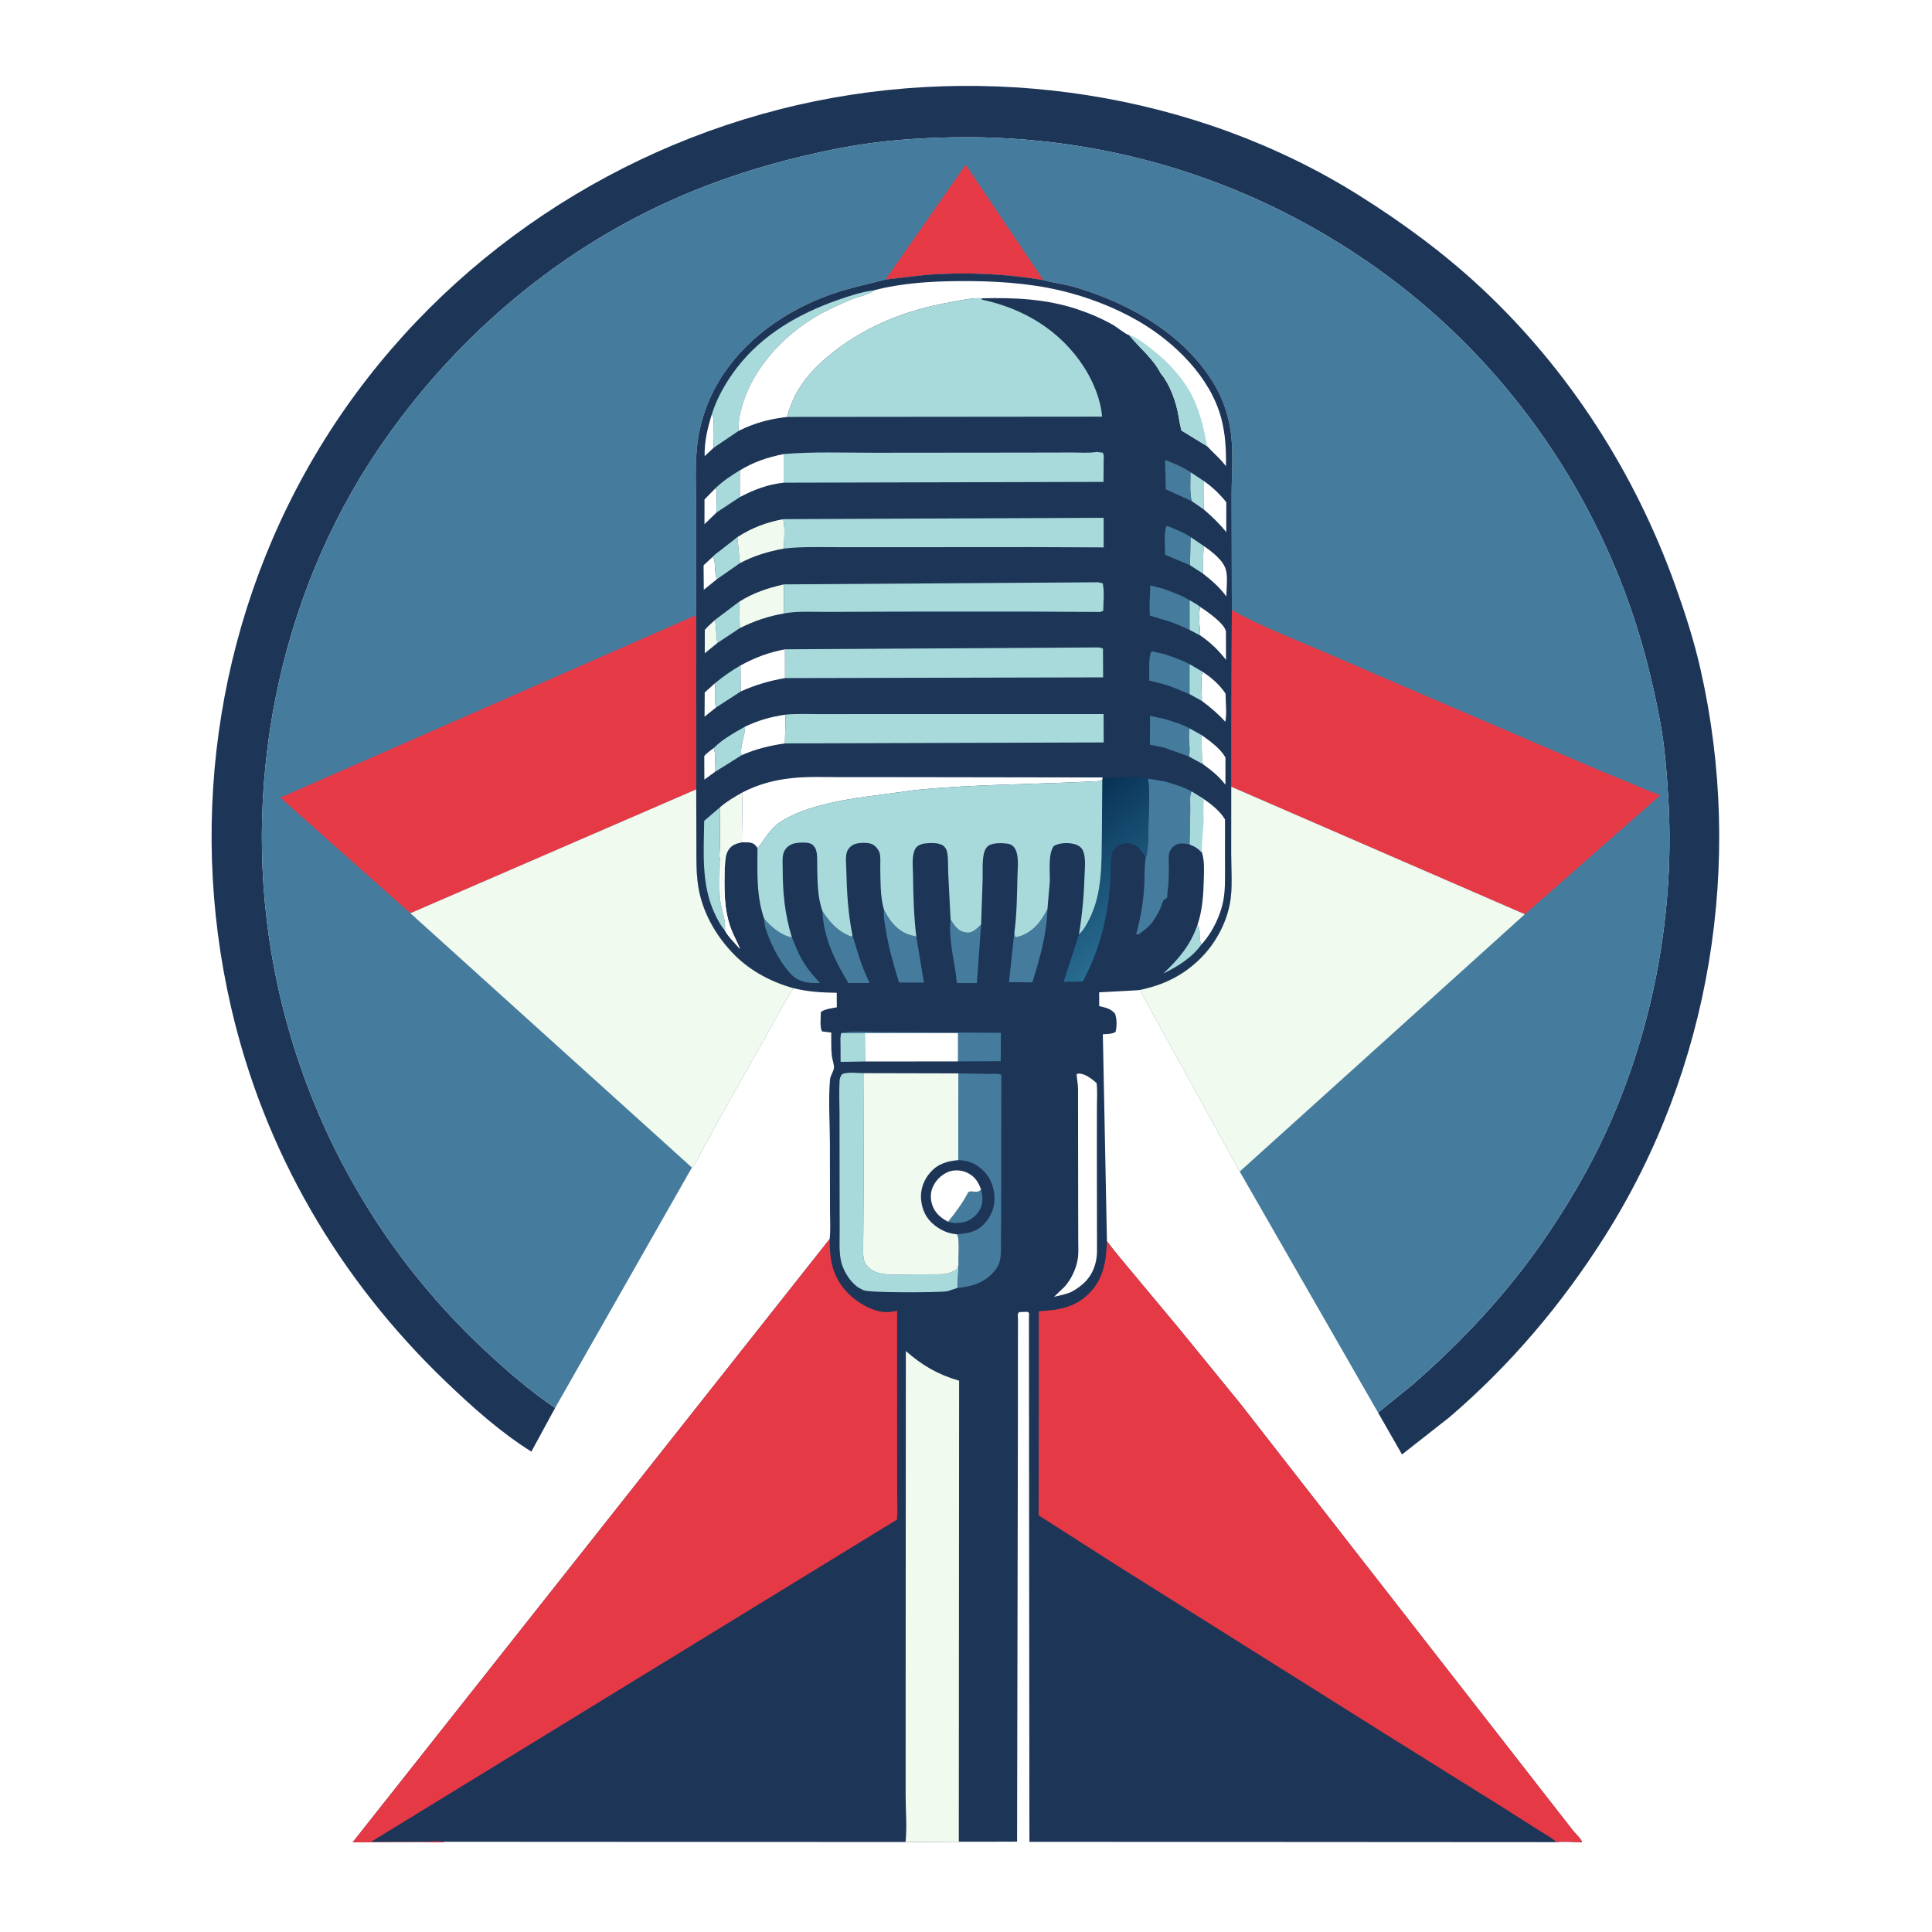 <svg version="1.1" xmlns="http://www.w3.org/2000/svg" style="display: block;" viewBox="0 0 2048 2048" width="1024" height="1024">
<defs>
	<linearGradient id="Gradient1" gradientUnits="userSpaceOnUse" x1="1119.28" y1="870.796" x2="1213.41" y2="979.791">
		<stop class="stop0" offset="0" stop-opacity="1" stop-color="rgb(8,50,86)"/>
		<stop class="stop1" offset="1" stop-opacity="1" stop-color="rgb(40,108,144)"/>
	</linearGradient>
</defs>
<path transform="translate(0,0)" fill="rgb(255,255,255)" d="M -0 -0 L 2048 0 L 2048 2048 L -0 2048 L -0 -0 z"/>
<path transform="translate(0,0)" fill="rgb(29,53,87)" d="M 588.445 1492.46 L 563.268 1538.77 C 530.268 1518.14 500.064 1490.98 472.055 1464.09 C 359.26 1355.81 280.307 1220.73 245.003 1068 C 197.492 862.47 232.214 644.782 344.24 465.79 C 456.791 285.961 639.547 158.433 845.978 111.191 C 1046.17 65.375 1266.88 97.748 1441.52 207.647 C 1487.07 236.313 1531 268.638 1570.38 305.414 C 1663.27 392.153 1733.32 501.572 1775.97 621 C 1786.24 649.767 1795.81 679.475 1802.57 709.281 C 1849 913.999 1813.66 1132.79 1701.11 1310.64 C 1655.59 1382.56 1601.4 1446.6 1536.76 1502.07 L 1486.2 1541.79 L 1460.81 1497.43 L 1497.5 1467.76 C 1550.36 1421.52 1597.62 1371.08 1637.44 1313.1 C 1661.74 1277.7 1684.37 1239.4 1702.28 1200.34 C 1753.24 1089.21 1776.01 964.855 1768.29 842.949 C 1766.63 816.758 1764.61 790.639 1759.8 764.802 C 1751.24 718.738 1739.35 672.963 1722.95 629.037 C 1669.67 486.376 1574.3 362.736 1448.54 276.646 C 1318.74 187.796 1167.91 142.815 1010.69 145.562 C 971.977 146.238 932.904 149.028 894.801 156.195 C 830.946 168.206 767.505 186.829 708.289 213.798 C 583.983 270.411 478.421 362.393 401.77 475.027 C 293.444 634.207 254.526 838.502 290.729 1026.96 C 320.443 1181.64 397.783 1322.83 512.97 1430.5 C 536.666 1452.65 561.536 1474.27 588.445 1492.46 z"/>
<path transform="translate(0,0)" fill="rgb(69,123,157)" d="M 588.445 1492.46 C 561.536 1474.27 536.666 1452.65 512.97 1430.5 C 397.783 1322.83 320.443 1181.64 290.729 1026.96 C 254.526 838.502 293.444 634.207 401.77 475.027 C 478.421 362.393 583.983 270.411 708.289 213.798 C 767.505 186.829 830.946 168.206 894.801 156.195 C 932.904 149.028 971.977 146.238 1010.69 145.562 C 1167.91 142.815 1318.74 187.796 1448.54 276.646 C 1574.3 362.736 1669.67 486.376 1722.95 629.037 C 1739.35 672.963 1751.24 718.738 1759.8 764.802 C 1764.61 790.639 1766.63 816.758 1768.29 842.949 C 1776.01 964.855 1753.24 1089.21 1702.28 1200.34 C 1684.37 1239.4 1661.74 1277.7 1637.44 1313.1 C 1597.62 1371.08 1550.36 1421.52 1497.5 1467.76 L 1460.81 1497.43 L 1314.17 1241.89 L 1208.17 1049.39 C 1233.61 1044.07 1254.4 1034.06 1272.95 1015.5 C 1289.76 998.681 1301.98 975.011 1304.69 951.246 C 1306.41 936.168 1305.07 919.802 1305.09 904.548 L 1305.13 833.98 L 1305.82 646.675 L 1305.56 524.341 C 1305.6 501.659 1307.78 478.018 1304.33 455.56 C 1301.82 439.251 1296.09 422.461 1287.71 408.223 C 1256.34 354.919 1197.44 321.33 1139.5 304.387 C 1129 301.316 1118.13 300.157 1107.65 297.35 L 1105.95 296.881 C 1065.26 290.087 1022.76 288.214 981.613 291.362 L 938.76 296.29 C 920.815 300.995 902.756 304.654 885.13 310.569 C 834.458 327.571 787.893 359.727 760.699 406.41 C 750.353 424.171 743.303 444.234 740.062 464.531 C 736.05 489.664 738.034 517.344 738.018 542.739 L 738.005 652.081 L 738.037 836.814 L 738.19 892.24 C 738.26 907.543 737.791 923.104 739.997 938.283 C 744.1 966.503 759.01 992.596 779.031 1012.61 C 795.916 1029.49 818.313 1041.26 841.231 1047.5 C 830.303 1063.82 821.593 1081.44 811.904 1098.49 L 762.468 1186.19 L 744.394 1219.29 C 741.111 1225.34 738.083 1232.57 733.447 1237.65 L 588.445 1492.46 z"/>
<path transform="translate(0,0)" fill="rgb(230,57,70)" d="M 938.76 296.29 L 1023.66 174.583 L 1105.95 296.881 C 1065.26 290.087 1022.76 288.214 981.613 291.362 L 938.76 296.29 z"/>
<path transform="translate(0,0)" fill="rgb(230,57,70)" d="M 435.04 968.064 L 297.19 845.479 L 738.005 652.081 L 738.037 836.814 L 435.04 968.064 z"/>
<path transform="translate(0,0)" fill="rgb(230,57,70)" d="M 1305.82 646.675 L 1306.73 647.191 C 1334.77 662.871 1366.21 675.222 1395.79 687.793 L 1511.13 737.544 L 1695.17 816.539 L 1731.57 831.439 C 1740.92 835.383 1750.51 839.945 1760.28 842.717 L 1616.37 969.154 L 1305.13 833.98 L 1305.82 646.675 z"/>
<path transform="translate(0,0)" fill="rgb(241,250,238)" d="M 435.04 968.064 L 738.037 836.814 L 738.19 892.24 C 738.26 907.543 737.791 923.104 739.997 938.283 C 744.1 966.503 759.01 992.596 779.031 1012.61 C 795.916 1029.49 818.313 1041.26 841.231 1047.5 C 830.303 1063.82 821.593 1081.44 811.904 1098.49 L 762.468 1186.19 L 744.394 1219.29 C 741.111 1225.34 738.083 1232.57 733.447 1237.65 L 435.04 968.064 z"/>
<path transform="translate(0,0)" fill="rgb(241,250,238)" d="M 1305.13 833.98 L 1616.37 969.154 L 1314.17 1241.89 L 1208.17 1049.39 C 1233.61 1044.07 1254.4 1034.06 1272.95 1015.5 C 1289.76 998.681 1301.98 975.011 1304.69 951.246 C 1306.41 936.168 1305.07 919.802 1305.09 904.548 L 1305.13 833.98 z"/>
<path transform="translate(0,0)" fill="rgb(29,53,87)" d="M 938.76 296.29 L 981.613 291.362 C 1022.76 288.214 1065.26 290.087 1105.95 296.881 L 1107.65 297.35 C 1118.13 300.157 1129 301.316 1139.5 304.387 C 1197.44 321.33 1256.34 354.919 1287.71 408.223 C 1296.09 422.461 1301.82 439.251 1304.33 455.56 C 1307.78 478.018 1305.6 501.659 1305.56 524.341 L 1305.82 646.675 L 1305.13 833.98 L 1305.09 904.548 C 1305.07 919.802 1306.41 936.168 1304.69 951.246 C 1301.98 975.011 1289.76 998.681 1272.95 1015.5 C 1254.4 1034.06 1233.61 1044.07 1208.17 1049.39 L 1206.22 1049.7 L 1165.16 1051.9 L 1165.18 1066.54 C 1172.02 1068.15 1177.14 1068.9 1181.95 1074.5 C 1184.15 1080.3 1183.88 1087.68 1182.65 1093.66 C 1179.54 1096.27 1173.07 1096.06 1169.06 1096.35 L 1173.4 1315.66 C 1179.94 1324.8 1187.54 1333.29 1194.58 1342.05 L 1249.96 1408.46 L 1315.37 1488.68 L 1632.03 1895.07 L 1667.41 1940.42 C 1669.83 1943.48 1676.19 1949.41 1677.09 1952.84 C 1667.93 1952.73 1657.99 1951.79 1648.92 1952.74 L 1091.23 1952.4 L 1090.81 1495.4 L 1090.73 1412.73 L 1090.71 1397.28 C 1090.71 1396.25 1091.02 1392.8 1090.7 1392 C 1090.47 1391.43 1089.9 1391.07 1089.5 1390.6 L 1080.5 1390.85 C 1080.04 1391.4 1079.34 1391.82 1079.12 1392.5 C 1078.67 1393.86 1079.11 1397.27 1079.11 1398.9 L 1079.08 1416.4 L 1079.01 1512.85 L 1078.15 1952.21 L 1065.92 1952.28 L 1016.37 1952.33 L 959.909 1952.61 L 470.666 1952.36 C 467.646 1953.74 455.865 1952.54 452.132 1952.57 L 373.91 1952.83 L 878.743 1314.34 L 879.504 1313.23 C 880.566 1302.83 879.804 1291.6 879.832 1281.12 L 879.722 1211.25 C 879.652 1189.41 878.006 1166.22 879.835 1144.5 C 880.22 1139.92 884.359 1134.83 884.063 1130.82 C 883.779 1126.98 882.232 1122.98 881.778 1119.05 C 880.86 1111.09 881.273 1102.59 881.182 1094.56 L 871.5 1093.34 C 868.761 1089.73 870.135 1077.5 870.182 1072.64 C 874.834 1069.55 881.634 1068.82 887.06 1067.78 L 886.979 1052.39 C 871.26 1052.16 856.546 1051.41 841.231 1047.5 C 818.313 1041.26 795.916 1029.49 779.031 1012.61 C 759.01 992.596 744.1 966.503 739.997 938.283 C 737.791 923.104 738.26 907.543 738.19 892.24 L 738.037 836.814 L 738.005 652.081 L 738.018 542.739 C 738.034 517.344 736.05 489.664 740.062 464.531 C 743.303 444.234 750.353 424.171 760.699 406.41 C 787.893 359.727 834.458 327.571 885.13 310.569 C 902.756 304.654 920.815 300.995 938.76 296.29 z"/>
<path transform="translate(0,0)" fill="rgb(255,255,255)" d="M 754.595 439.071 C 756.955 442.273 756.248 445.928 756.259 449.706 C 756.285 457.913 755.74 466.366 756.662 474.523 L 746.936 483.567 C 746.578 468.188 750.05 453.631 754.595 439.071 z"/>
<path transform="translate(0,0)" fill="rgb(255,255,255)" d="M 756.687 792.877 C 759.089 800.271 757.376 810.417 757.858 818.284 L 746.649 826.396 L 746.562 801.423 C 749.267 798.088 753.295 795.522 756.687 792.877 z"/>
<path transform="translate(0,0)" fill="rgb(255,255,255)" d="M 757.91 724.258 C 758.784 732.871 757.411 741.58 758.785 750.134 L 746.859 759.717 L 747.024 734.04 L 757.91 724.258 z"/>
<path transform="translate(0,0)" fill="rgb(241,250,238)" d="M 760.313 681.689 L 747.069 692.513 L 747.138 667.684 C 750.488 663.786 754.308 660.442 758.113 657.003 L 760.313 681.689 z"/>
<path transform="translate(0,0)" fill="rgb(255,255,255)" d="M 755.777 590.001 C 759.302 596.479 756.624 606.262 760.037 613.919 L 746.041 625.173 L 745.827 599.229 L 755.777 590.001 z"/>
<path transform="translate(0,0)" fill="rgb(255,255,255)" d="M 758.721 517.247 C 761.084 524.61 758.707 535.095 759.711 543.151 L 746.767 555.692 L 746.802 529.487 L 758.721 517.247 z"/>
<path transform="translate(0,0)" fill="rgb(168,218,220)" d="M 1261.06 772.131 L 1273.71 779.198 C 1273.96 789.306 1273.53 799.986 1275.04 809.972 L 1260.35 801.961 C 1262.4 792.447 1258.69 781.642 1261.06 772.131 z"/>
<path transform="translate(0,0)" fill="rgb(168,218,220)" d="M 1269.46 980.176 C 1273.82 986.854 1269.88 994.451 1273.56 1001.16 C 1263.75 1015.1 1248.2 1024.67 1233.13 1031.96 C 1249.58 1016.54 1262.01 1001.87 1269.46 980.176 z"/>
<path transform="translate(0,0)" fill="rgb(168,218,220)" d="M 1261.98 569.249 L 1276.35 578.948 C 1275.02 588.491 1275.4 598.472 1275.26 608.102 L 1261.46 599.145 L 1261.98 569.249 z"/>
<path transform="translate(0,0)" fill="rgb(168,218,220)" d="M 1261.92 500.507 L 1276.38 510.037 L 1276.07 540.044 L 1263.24 531.208 C 1260.81 521.914 1262 510.162 1261.92 500.507 z"/>
<path transform="translate(0,0)" fill="rgb(168,218,220)" d="M 758.113 657.003 L 783.492 637.882 L 784.276 665.817 L 760.313 681.689 L 758.113 657.003 z"/>
<path transform="translate(0,0)" fill="rgb(168,218,220)" d="M 758.721 517.247 C 766.266 509.985 775.246 503.93 784.242 498.618 L 784.349 526.881 L 759.711 543.151 C 758.707 535.095 761.084 524.61 758.721 517.247 z"/>
<path transform="translate(0,0)" fill="rgb(168,218,220)" d="M 755.777 590.001 C 757.605 587.637 760.938 585.573 763.331 583.674 L 781.652 569.376 L 784.331 596.975 L 760.037 613.919 C 756.624 606.262 759.302 596.479 755.777 590.001 z"/>
<path transform="translate(0,0)" fill="rgb(255,255,255)" d="M 1276.35 578.948 C 1284.86 585.012 1297.3 594.208 1299.73 604.96 C 1301.5 612.819 1300.05 624.039 1300.02 632.243 C 1292.81 622.577 1284.77 615.458 1275.26 608.102 C 1275.4 598.472 1275.02 588.491 1276.35 578.948 z"/>
<path transform="translate(0,0)" fill="rgb(255,255,255)" d="M 1273.71 779.198 C 1282.72 785.573 1293.56 793.304 1299.05 803.062 L 1299 831.831 C 1291.88 822.71 1284.42 816.73 1275.04 809.972 C 1273.53 799.986 1273.96 789.306 1273.71 779.198 z"/>
<path transform="translate(0,0)" fill="rgb(168,218,220)" d="M 757.91 724.258 C 766.485 717.137 775.309 710.983 784.961 705.402 L 785.387 732.881 L 758.785 750.134 C 757.411 741.58 758.784 732.871 757.91 724.258 z"/>
<path transform="translate(0,0)" fill="rgb(255,255,255)" d="M 1276.38 510.037 C 1285.5 516.527 1292.94 523.676 1299.93 532.41 L 1299.88 564.13 C 1292.66 555.037 1284.83 547.598 1276.07 540.044 L 1276.38 510.037 z"/>
<path transform="translate(0,0)" fill="rgb(168,218,220)" d="M 892.003 1094.92 L 916.81 1095.09 L 917.076 1125.21 L 891.081 1125.63 L 890.976 1106.14 C 890.972 1102.34 890.476 1098.47 892.003 1094.92 z"/>
<path transform="translate(0,0)" fill="rgb(255,255,255)" d="M 1273.91 742.905 C 1274.49 733.832 1271.59 720.504 1274.87 712.234 C 1284.36 718.351 1292.83 725.8 1299.13 735.27 C 1299.19 744.552 1300.64 756.132 1298.9 765.132 C 1291.33 756.71 1282.96 749.678 1273.91 742.905 z"/>
<path transform="translate(0,0)" fill="rgb(69,123,157)" d="M 1236.75 557.259 C 1245.13 560.751 1254.47 564.086 1261.98 569.249 L 1261.46 599.145 L 1235.14 588.133 C 1235.13 579.967 1233.3 564.293 1236.75 557.259 z"/>
<path transform="translate(0,0)" fill="rgb(69,123,157)" d="M 1235.03 487.471 C 1244.13 491.209 1253.85 494.79 1261.92 500.507 C 1262 510.162 1260.81 521.914 1263.24 531.208 L 1235.78 518.716 L 1235.03 487.471 z"/>
<path transform="translate(0,0)" fill="rgb(168,218,220)" d="M 789.725 770.294 C 790.1 779.979 783.879 791.551 786.037 800.612 L 757.858 818.284 C 757.376 810.417 759.089 800.271 756.687 792.877 C 765.106 784.015 779.163 776.256 789.725 770.294 z"/>
<path transform="translate(0,0)" fill="rgb(255,255,255)" d="M 1272.1 643.31 C 1279.14 647.814 1297.99 660.826 1299.56 669.357 L 1299.63 699.536 C 1291.52 689.055 1283.2 681.105 1272.28 673.555 C 1271.61 664.517 1270.23 652.087 1272.1 643.31 z"/>
<path transform="translate(0,0)" fill="rgb(69,123,157)" d="M 1219.06 758.824 L 1234.86 762.21 C 1243.59 765.016 1253.03 767.631 1261.06 772.131 C 1258.69 781.642 1262.4 792.447 1260.35 801.961 L 1233.94 792.449 L 1218.96 789.419 L 1219.06 758.824 z"/>
<path transform="translate(0,0)" fill="rgb(69,123,157)" d="M 810.042 973.958 C 817.032 982.092 828.411 992.037 839.456 993.628 C 842.447 1000.24 844.698 1007.06 848.078 1013.51 C 853.738 1024.32 860.963 1033.23 869.295 1042.08 L 868.339 1042.08 C 856.901 1042.03 846.98 1041.58 838.58 1032.77 C 828.261 1021.94 820.234 1006.83 814.718 993.09 C 812.265 986.977 809.988 980.605 810.042 973.958 z"/>
<path transform="translate(0,0)" fill="rgb(255,255,255)" d="M 789.725 770.294 C 804.199 763.454 816.928 759.862 832.782 757.54 L 832.015 788.056 C 815.931 790.375 800.964 793.985 786.037 800.612 C 783.879 791.551 790.1 779.979 789.725 770.294 z"/>
<path transform="translate(0,0)" fill="rgb(255,255,255)" d="M 784.242 498.618 C 799.527 489.391 813.282 484.906 830.723 481.306 L 830.641 511.676 C 813.598 513.554 799.46 519.001 784.349 526.881 L 784.242 498.618 z"/>
<path transform="translate(0,0)" fill="rgb(255,255,255)" d="M 784.961 705.402 C 800.909 696.783 814.276 691.79 832.112 688.292 L 832.163 718.81 C 815.707 721.616 800.605 726.038 785.387 732.881 L 784.961 705.402 z"/>
<path transform="translate(0,0)" fill="rgb(241,250,238)" d="M 783.492 637.882 C 799.069 628.2 813.221 623.541 830.972 619.458 L 831.069 650.283 C 814.206 653.195 799.555 658.228 784.276 665.817 L 783.492 637.882 z"/>
<path transform="translate(0,0)" fill="rgb(241,250,238)" d="M 781.652 569.376 C 797.112 559.381 812.095 553.811 830.154 550.321 C 832.544 559.477 831.03 571.928 831.044 581.495 C 814.448 584.571 799.276 588.986 784.331 596.975 L 781.652 569.376 z"/>
<path transform="translate(0,0)" fill="rgb(69,123,157)" d="M 892.003 1094.92 C 904.268 1092.3 920.243 1094.14 932.929 1094.06 L 1061.02 1094.8 L 1060.83 1124.92 L 1015.5 1125.14 L 1015.53 1095.04 L 916.81 1095.09 L 892.003 1094.92 z"/>
<path transform="translate(0,0)" fill="rgb(69,123,157)" d="M 871.826 965.824 C 879.74 977.893 888.517 987.723 902.463 992.824 L 903.618 991.303 C 908.995 1009.11 913.508 1025.11 921.799 1041.95 L 899.318 1042.04 C 885.169 1018.8 872.791 993.479 871.826 965.824 z"/>
<path transform="translate(0,0)" fill="rgb(69,123,157)" d="M 1007.66 974.699 C 1011.18 980.054 1014.8 986.235 1021.5 987.958 C 1025.87 989.081 1028.83 988.924 1032.62 986.409 C 1035.35 984.6 1037.7 982.364 1040.02 980.074 L 1035.55 1042.08 L 1014.36 1042.1 C 1012.27 1020.51 1005.17 996.382 1007.66 974.699 z"/>
<path transform="translate(0,0)" fill="rgb(69,123,157)" d="M 1075.39 987.803 C 1075.47 989.95 1075.42 991.533 1076.5 993.434 C 1077.8 993.315 1078.06 993.337 1079.5 992.926 C 1094.77 988.563 1103.46 977.141 1110.35 963.719 C 1109.58 990.337 1102.24 1016.15 1094.3 1041.38 L 1069.58 1041.12 L 1075.11 989.195 C 1075.15 988.072 1074.99 988.479 1075.39 987.803 z"/>
<path transform="translate(0,0)" fill="rgb(69,123,157)" d="M 1219.35 620.546 L 1234.08 624.406 C 1243.11 627.922 1253.03 631.11 1261.18 636.437 C 1264.76 638.562 1268.98 640.572 1272.1 643.31 C 1270.23 652.087 1271.61 664.517 1272.28 673.555 L 1261.2 667.741 C 1252.53 663.88 1243.59 659.731 1234.41 657.291 L 1218.97 652.594 C 1217.94 642.434 1219.22 630.852 1219.35 620.546 z"/>
<path transform="translate(0,0)" fill="rgb(168,218,220)" d="M 1261.18 636.437 C 1264.76 638.562 1268.98 640.572 1272.1 643.31 C 1270.23 652.087 1271.61 664.517 1272.28 673.555 L 1261.2 667.741 L 1261.18 636.437 z"/>
<path transform="translate(0,0)" fill="rgb(69,123,157)" d="M 937.058 964.249 C 943.055 976.295 950.732 986.316 964 990.939 L 971.308 992.77 L 979.399 1041.61 L 953.006 1041.53 C 947.451 1023.43 942.399 1005.87 939.199 987.145 C 937.951 979.84 936.29 971.639 937.058 964.249 z"/>
<path transform="translate(0,0)" fill="rgb(241,250,238)" d="M 763.36 855.651 C 770.414 849.454 778.966 844.552 787.107 839.921 L 786.369 892.884 C 780.376 894.305 775.691 895.606 772.218 901.022 C 768.279 907.165 769.369 913.543 768.101 920.293 C 767.856 942.527 767.08 963.469 774.994 984.697 C 777.733 992.044 781.722 998.737 784.526 1006.02 C 779.193 999.945 772.2 993.234 768.296 986.202 C 770.195 976.24 764.657 964.574 763.51 954.5 C 761.893 940.296 763.079 924.944 763.186 910.614 C 762.076 907.463 763.086 900.769 763.108 897.175 L 763.36 855.651 z"/>
<path transform="translate(0,0)" fill="rgb(255,255,255)" d="M 763.186 910.614 L 763.364 911.409 C 766.56 927.205 761.707 944.268 765.979 960.004 L 766.25 962.75 C 766.503 964.336 766.615 965.621 767.75 966.75 C 767.826 964.138 767.796 962.496 767 960 C 766.398 958.114 766.637 956.893 766.755 955 L 766.755 952 L 766.799 950.078 C 766.796 947.887 766.918 948.817 766.375 947.187 C 765.283 943.913 765.955 938.999 766 935.5 L 767 934 C 766.709 925.811 766.688 918.168 767.25 910.008 L 768.101 920.293 C 767.856 942.527 767.08 963.469 774.994 984.697 C 777.733 992.044 781.722 998.737 784.526 1006.02 C 779.193 999.945 772.2 993.234 768.296 986.202 C 770.195 976.24 764.657 964.574 763.51 954.5 C 761.893 940.296 763.079 924.944 763.186 910.614 z"/>
<path transform="translate(0,0)" fill="rgb(168,218,220)" d="M 763.36 855.651 L 763.108 897.175 C 763.086 900.769 762.076 907.463 763.186 910.614 C 763.079 924.944 761.893 940.296 763.51 954.5 C 764.657 964.574 770.195 976.24 768.296 986.202 C 763.738 980.997 760.12 973.932 757.252 967.657 C 743.195 936.891 746.053 903.107 746.464 870.126 L 763.36 855.651 z"/>
<path transform="translate(0,0)" fill="rgb(69,123,157)" d="M 1220.72 690.327 L 1234.36 693.428 C 1243.41 696.445 1252.71 699.495 1261.08 704.158 L 1274.87 712.234 C 1271.59 720.504 1274.49 733.832 1273.91 742.905 L 1261.08 735.808 C 1251.93 732.4 1243.3 727.946 1233.81 725.428 L 1218.09 721.314 C 1218.97 713.093 1216.71 696.647 1220.72 690.327 z"/>
<path transform="translate(0,0)" fill="rgb(168,218,220)" d="M 1261.08 704.158 L 1274.87 712.234 C 1271.59 720.504 1274.49 733.832 1273.91 742.905 L 1261.08 735.808 L 1261.08 704.158 z"/>
<path transform="translate(0,0)" fill="rgb(255,255,255)" d="M 916.81 1095.09 L 1015.53 1095.04 L 1015.5 1125.14 L 917.076 1125.21 L 916.81 1095.09 z"/>
<path transform="translate(0,0)" fill="rgb(168,218,220)" d="M 754.595 439.071 C 760.204 421.179 769.962 404.324 781.382 389.542 C 808.416 354.548 846.906 332.373 888.118 317.981 C 900.405 313.691 914.036 309.224 926.989 307.617 L 926.197 308.192 C 920.031 312.5 912.938 313.747 906 316.251 C 897.204 319.424 888.244 323.661 879.774 327.669 C 835.487 348.624 793.912 391.217 784.19 440.469 C 783.134 445.821 782.796 451.332 782.938 456.775 L 756.662 474.523 C 755.74 466.366 756.285 457.913 756.259 449.706 C 756.248 445.928 756.955 442.273 754.595 439.071 z"/>
<path transform="translate(0,0)" fill="rgb(255,255,255)" d="M 1261.09 895.095 L 1261.83 856.972 C 1261.86 851.841 1260.83 843.447 1263.15 839.066 L 1276.24 847.204 C 1284.31 852.736 1293.63 860.092 1298.55 868.674 L 1298.54 914.688 C 1298.46 926.825 1299.07 939.526 1297.3 951.554 C 1294.74 968.875 1285.47 988.351 1273.56 1001.16 C 1269.88 994.451 1273.82 986.854 1269.46 980.176 C 1274.75 964.625 1275.72 947.689 1276.11 931.4 C 1276.33 921.829 1276.89 912.999 1274.15 903.712 C 1270.23 899.456 1266.56 897.032 1261.09 895.095 z"/>
<path transform="translate(0,0)" fill="rgb(168,218,220)" d="M 1261.09 895.095 L 1261.83 856.972 C 1261.86 851.841 1260.83 843.447 1263.15 839.066 L 1276.24 847.204 C 1275.02 855.597 1276.31 864.068 1275.8 872.5 C 1275.15 883.153 1273.67 892.909 1274.15 903.712 C 1270.23 899.456 1266.56 897.032 1261.09 895.095 z"/>
<path transform="translate(0,0)" fill="rgb(255,255,255)" d="M 1141.27 1138.5 L 1143.11 1138.11 C 1149.39 1137.39 1158.16 1144.15 1162.45 1148.12 C 1163.39 1156.18 1162.79 1164.78 1162.78 1172.9 L 1162.73 1217.95 L 1162.87 1327.82 C 1162.7 1331.94 1162.02 1336.54 1160.85 1340.5 C 1156.76 1354.34 1148.03 1362.72 1135.8 1369.41 C 1129.93 1372.04 1123.62 1373.22 1117.37 1374.63 L 1128.38 1364.14 C 1135.4 1356.44 1140.86 1344.85 1142.47 1334.63 C 1143.52 1327.91 1142.98 1320.38 1142.98 1313.57 L 1142.9 1276.01 L 1142.76 1154 C 1142.65 1148.81 1141.51 1143.7 1141.27 1138.5 z"/>
<path transform="translate(0,0)" fill="rgb(69,123,157)" d="M 1217.03 825.465 L 1235.07 828.458 C 1244.53 831.319 1254.59 833.994 1263.15 839.066 C 1260.83 843.447 1261.86 851.841 1261.83 856.972 L 1261.09 895.095 C 1255.62 894.188 1249.71 892.893 1244.89 896.5 C 1242.06 898.614 1239.71 901.998 1239.15 905.5 C 1238.54 909.302 1239.1 913.714 1239.07 917.573 C 1238.99 926.65 1238.97 935.784 1237.77 944.792 L 1237.16 951.714 C 1236.27 952.37 1233.92 953.674 1233.38 954.5 C 1232.2 956.307 1231.44 959.643 1230.54 961.717 C 1228.31 966.825 1225.42 972.119 1222.18 976.658 C 1218 982.506 1212.36 986.776 1206.48 990.77 L 1204.4 990.145 C 1209.1 973.534 1211.94 956.402 1212.9 939.153 C 1213.45 929.279 1212.92 918.679 1214.49 908.972 C 1215.8 906.501 1215.81 903.721 1216.19 901 C 1217.56 891.127 1217.2 881.082 1217.46 871.129 C 1217.86 856.116 1218.79 840.393 1217.03 825.465 z"/>
<path transform="translate(0,0)" fill="url(#Gradient1)" d="M 1168.92 824.143 C 1184.44 826.09 1201.72 821.743 1217.03 825.465 C 1218.79 840.393 1217.86 856.116 1217.46 871.129 C 1217.2 881.082 1217.56 891.127 1216.19 901 C 1215.81 903.721 1215.8 906.501 1214.49 908.972 C 1210.67 902.425 1206.64 896.462 1198.9 894.304 C 1194.29 893.021 1188.08 894.4 1184.24 897.153 C 1180.63 899.745 1178.9 902.12 1178.35 906.525 C 1176.93 917.79 1177.59 929.499 1176.56 940.855 C 1173.46 975.208 1164.38 1010.15 1147.76 1040.44 L 1127.44 1040.89 L 1143.76 990.342 L 1144.42 989.805 C 1148.59 985.961 1151.93 979.801 1154.5 974.77 C 1168.58 947.239 1167.58 916.137 1168.04 885.995 L 1168.45 826.471 L 1168.92 824.143 z"/>
<path transform="translate(0,0)" fill="rgb(255,255,255)" d="M 787.107 839.921 C 803.959 831.35 820.288 826.929 839.066 824.863 C 855.626 823.041 872.7 823.768 889.359 823.772 L 965.344 823.823 L 1168.92 824.143 L 1168.45 826.471 C 1167.03 827.598 1166.23 827.915 1164.4 828.016 C 1099.87 831.594 1035.44 831.022 971 837.387 L 908.3 845.832 C 881.789 850.244 852.59 855.978 829.265 869.978 C 821.712 874.512 816.149 881.12 811.043 888.176 C 808.645 891.491 806.019 896.193 802.969 898.887 C 802.154 897.737 801.334 896.615 800.314 895.634 C 796.79 892.245 790.916 892.932 786.369 892.884 L 787.107 839.921 z"/>
<path transform="translate(0,0)" fill="rgb(168,218,220)" d="M 1014.93 1365.25 L 1009.5 1367.04 C 1007.16 1367.86 1004.99 1368.72 1002.5 1368.98 C 991.488 1370.14 921.988 1370.66 915.16 1367.63 L 914 1367.06 L 909.927 1364.86 C 900.59 1358.57 893.059 1345.98 891.145 1335 C 889.385 1324.9 890.118 1313.87 890.086 1303.65 L 889.987 1251.74 L 889.935 1182.46 C 889.912 1170.26 889.284 1157.67 890.001 1145.5 C 890.161 1142.79 891.109 1140.86 892.651 1138.65 C 898.229 1136.05 909.556 1137.57 915.879 1137.6 L 915.476 1267.07 L 915.136 1310.9 C 915.112 1318.15 914.464 1326.08 915.407 1333.23 C 915.98 1337.57 917.583 1340.34 920.619 1343.44 C 930.268 1353.32 950.414 1350.94 963.177 1350.94 L 996.421 1350.77 C 1003.73 1350.66 1008.89 1349.33 1014.77 1344.9 L 1016.12 1340.87 L 1014.93 1365.25 z"/>
<path transform="translate(0,0)" fill="rgb(168,218,220)" d="M 832.782 757.54 C 845.046 756.302 858.159 757.03 870.502 757.007 L 942.429 756.914 L 1169.85 756.955 L 1169.95 787.029 L 832.015 788.056 L 832.782 757.54 z"/>
<path transform="translate(0,0)" fill="rgb(168,218,220)" d="M 1163.93 617.246 L 1168.85 618.219 C 1171 626.841 1169.52 638.512 1169.49 647.5 L 1166.22 648.693 L 1088.97 648.288 L 953.025 648.347 L 876.298 648.623 C 861.612 648.721 845.464 647.532 831.069 650.283 L 830.972 619.458 L 1163.93 617.246 z"/>
<path transform="translate(0,0)" fill="rgb(168,218,220)" d="M 1165.22 686.3 L 1169.21 687.5 L 1169.36 718.037 L 832.163 718.81 L 832.112 688.292 L 1165.22 686.3 z"/>
<path transform="translate(0,0)" fill="rgb(168,218,220)" d="M 830.154 550.321 L 1169.92 548.872 L 1169.94 580.263 L 1096.56 579.955 L 968.57 580.042 L 887.575 580.038 C 868.811 580.046 849.7 579.315 831.044 581.495 C 831.03 571.928 832.544 559.477 830.154 550.321 z"/>
<path transform="translate(0,0)" fill="rgb(168,218,220)" d="M 1162.73 479.062 L 1169 479.905 C 1170.6 482.625 1169.92 486.26 1169.91 489.398 L 1169.75 510.834 L 830.641 511.676 L 830.723 481.306 C 862.322 478.651 894.623 479.946 926.336 479.933 L 1083.6 479.783 L 1136.35 479.671 C 1144.84 479.644 1154.4 480.505 1162.73 479.062 z"/>
<path transform="translate(0,0)" fill="rgb(69,123,157)" d="M 1015.87 1137.83 L 1047.41 1138.34 C 1051.46 1138.41 1057.8 1137.69 1061.46 1139.23 L 1061.3 1286.38 L 1061.02 1316.87 C 1060.97 1322.61 1061.32 1328.76 1060.34 1334.43 C 1059.15 1341.28 1055.86 1346.05 1051.03 1350.83 C 1041.21 1360.57 1028.41 1364.13 1014.93 1365.25 L 1016.12 1340.87 C 1015.32 1334.3 1017.86 1312.57 1014.3 1308.35 C 1005.39 1307.78 997.58 1304.26 990.591 1298.76 C 981.832 1291.87 977.456 1282.7 976.392 1271.72 C 975.367 1261.14 979.032 1251.03 985.974 1243 C 994.056 1233.66 1003.88 1230.85 1015.78 1229.74 L 1015.87 1137.83 z"/>
<path transform="translate(0,0)" fill="rgb(29,53,87)" d="M 1015.78 1229.74 C 1027.01 1230.13 1035.73 1233.8 1043.48 1242.14 C 1051.78 1251.08 1054.88 1262.46 1054.03 1274.44 C 1053.38 1283.6 1047.81 1293.56 1041.04 1299.57 C 1033.22 1306.51 1024.22 1307.59 1014.3 1308.35 C 1005.39 1307.78 997.58 1304.26 990.591 1298.76 C 981.832 1291.87 977.456 1282.7 976.392 1271.72 C 975.367 1261.14 979.032 1251.03 985.974 1243 C 994.056 1233.66 1003.88 1230.85 1015.78 1229.74 z"/>
<path transform="translate(0,0)" fill="rgb(69,123,157)" d="M 1040 1261.02 C 1042.01 1267.9 1042.25 1276.16 1038.57 1282.57 C 1035.03 1288.73 1028.75 1293.84 1021.78 1295.52 C 1017.01 1296.67 1009.58 1296.89 1004.99 1295.05 C 1012.86 1285.7 1020.4 1275.14 1026.14 1264.34 C 1027.72 1261.36 1034.05 1264.21 1037 1263.02 C 1038.11 1262.57 1039 1261.69 1040 1261.02 z"/>
<path transform="translate(0,0)" fill="rgb(255,255,255)" d="M 1004.99 1295.05 C 999.032 1291.98 993.9 1288.14 990.457 1282.29 C 986.809 1276.09 985.602 1267.48 987.92 1260.55 C 990.622 1252.48 997.11 1245.66 1004.91 1242.38 C 1010.9 1239.85 1018.51 1240.17 1024.46 1242.77 C 1033.02 1246.51 1037.02 1252.64 1040 1261.02 C 1039 1261.69 1038.11 1262.57 1037 1263.02 C 1034.05 1264.21 1027.72 1261.36 1026.14 1264.34 C 1020.4 1275.14 1012.86 1285.7 1004.99 1295.05 z"/>
<path transform="translate(0,0)" fill="rgb(255,255,255)" d="M 926.989 307.617 C 955.887 300.001 987.05 298.197 1016.82 297.965 C 1052.29 297.689 1089.29 299.771 1123.89 307.906 C 1152.62 314.662 1181.84 325.824 1207.37 340.727 C 1245.33 362.893 1283.14 399.932 1294.62 443.562 C 1299.04 460.383 1299.9 476.899 1299.53 494.227 L 1298.6 492.995 C 1292.93 485.593 1285.85 479.839 1279.6 473.007 L 1252.47 456.423 C 1250.44 449.517 1249.68 442.05 1248.1 435 C 1245.28 422.453 1238.98 405.618 1230.44 395.952 C 1222.47 379.996 1207.83 368.755 1196.84 355.165 C 1194.17 355.097 1183.64 346.563 1180.27 344.641 C 1168.28 337.819 1154.96 332.093 1141.86 327.759 C 1108.78 316.813 1075.51 315.34 1041 316.214 C 1031.17 315.475 1018.5 318.363 1008.66 320.111 C 958.722 328.98 914.061 346.612 875.227 379.902 C 855.891 396.476 840.417 416.861 834.49 441.968 C 815.923 444.082 799.695 448.354 782.938 456.775 C 782.796 451.332 783.134 445.821 784.19 440.469 C 793.912 391.217 835.487 348.624 879.774 327.669 C 888.244 323.661 897.204 319.424 906 316.251 C 912.938 313.747 920.031 312.5 926.197 308.192 L 926.989 307.617 z"/>
<path transform="translate(0,0)" fill="rgb(168,218,220)" d="M 1196.84 355.165 C 1203.53 356.99 1209.14 361.318 1214.67 365.346 C 1232.49 378.33 1249.64 394.912 1260.74 414.151 C 1271.42 432.667 1275.72 452.257 1279.6 473.007 L 1252.47 456.423 C 1250.44 449.517 1249.68 442.05 1248.1 435 C 1245.28 422.453 1238.98 405.618 1230.44 395.952 C 1222.47 379.996 1207.83 368.755 1196.84 355.165 z"/>
<path transform="translate(0,0)" fill="rgb(241,250,238)" d="M 915.879 1137.6 L 1015.87 1137.83 L 1015.78 1229.74 C 1003.88 1230.85 994.056 1233.66 985.974 1243 C 979.032 1251.03 975.367 1261.14 976.392 1271.72 C 977.456 1282.7 981.832 1291.87 990.591 1298.76 C 997.58 1304.26 1005.39 1307.78 1014.3 1308.35 C 1017.86 1312.57 1015.32 1334.3 1016.12 1340.87 L 1014.77 1344.9 C 1008.89 1349.33 1003.73 1350.66 996.421 1350.77 L 963.177 1350.94 C 950.414 1350.94 930.268 1353.32 920.619 1343.44 C 917.583 1340.34 915.98 1337.57 915.407 1333.23 C 914.464 1326.08 915.112 1318.15 915.136 1310.9 L 915.476 1267.07 L 915.879 1137.6 z"/>
<path transform="translate(0,0)" fill="rgb(241,250,238)" d="M 959.909 1952.61 C 961.593 1936.89 960.033 1919.35 960.008 1903.48 L 960.014 1797.16 L 960.243 1432.14 C 978.024 1447.72 994.01 1456.94 1016.7 1463.62 L 1016.37 1952.33 L 959.909 1952.61 z"/>
<path transform="translate(0,0)" fill="rgb(168,218,220)" d="M 834.49 441.968 C 840.417 416.861 855.891 396.476 875.227 379.902 C 914.061 346.612 958.722 328.98 1008.66 320.111 C 1018.5 318.363 1031.17 315.475 1041 316.214 L 1040.5 317.526 C 1084.88 326.913 1123.66 350.075 1148.73 388.577 C 1158.63 403.793 1166.87 423.4 1168.24 441.665 L 834.49 441.968 z"/>
<path transform="translate(0,0)" fill="rgb(168,218,220)" d="M 802.969 898.887 C 806.019 896.193 808.645 891.491 811.043 888.176 C 816.149 881.12 821.712 874.512 829.265 869.978 C 852.59 855.978 881.789 850.244 908.3 845.832 L 971 837.387 C 1035.44 831.022 1099.87 831.594 1164.4 828.016 C 1166.23 827.915 1167.03 827.598 1168.45 826.471 L 1168.04 885.995 C 1167.58 916.137 1168.58 947.239 1154.5 974.77 C 1151.93 979.801 1148.59 985.961 1144.42 989.805 L 1143.76 990.342 C 1147.24 969.29 1149.07 948.517 1149.72 927.204 C 1149.97 919.236 1151.27 908.227 1147.6 900.972 C 1145.96 897.729 1142.4 895.718 1138.99 894.792 C 1132.39 892.999 1122.76 893.283 1116.93 896.916 C 1110.69 906.181 1113.28 923.879 1112.82 934.909 L 1110.35 963.719 C 1103.46 977.141 1094.77 988.563 1079.5 992.926 C 1078.06 993.337 1077.8 993.315 1076.5 993.434 C 1075.42 991.533 1075.47 989.95 1075.39 987.803 C 1077.87 968.642 1078.11 948.669 1078.51 929.349 C 1078.69 920.595 1080.59 906.399 1075.51 898.88 C 1073.83 896.403 1071.58 894.934 1068.65 894.451 C 1063.08 893.534 1051.84 893.105 1047.39 896.801 C 1045.16 898.652 1043.82 901.447 1043.12 904.201 C 1040.93 912.78 1041.87 923.759 1041.63 932.616 L 1040.02 980.074 C 1037.7 982.364 1035.35 984.6 1032.62 986.409 C 1028.83 988.924 1025.87 989.081 1021.5 987.958 C 1014.8 986.235 1011.18 980.054 1007.66 974.699 L 1005.13 925.199 C 1004.84 918.323 1005.31 911.13 1004.17 904.349 C 1003.69 901.455 1002.79 899.03 1000.55 897.013 C 995.992 892.915 986.213 893.46 980.5 894.099 C 977.203 894.468 973.285 895.784 971.149 898.5 C 966.003 905.042 967.735 918.501 967.825 926.5 C 968.071 948.483 968.639 970.933 971.308 992.77 L 964 990.939 C 950.732 986.316 943.055 976.295 937.058 964.249 L 936.672 962.954 C 932.92 949.555 933.452 933.412 933.121 919.5 C 933.01 914.832 933.679 908.983 932.488 904.482 C 931.543 900.914 928.172 896.8 925 895.108 C 920.532 892.724 909.994 893.128 905.486 894.998 C 902.277 896.329 899.253 899.324 897.98 902.569 C 895.918 907.828 897 916.24 897.126 921.919 C 897.641 945.254 898.955 968.378 903.618 991.303 L 902.463 992.824 C 888.517 987.723 879.74 977.893 871.826 965.824 L 871.297 964.224 C 866.675 950.045 866.71 935.961 866.297 921.203 C 866.132 915.303 866.648 908.632 865.528 902.862 C 864.925 899.757 863.232 896.734 860.59 894.934 C 856.539 892.174 844.862 893.031 840.541 894.474 C 836.255 895.906 832.864 898.905 831.036 903.07 C 828.89 907.957 829.685 915.293 829.686 920.581 C 829.688 946.029 831.818 969.179 839.456 993.628 C 828.411 992.037 817.032 982.092 810.042 973.958 C 801.606 949.613 802.881 924.252 802.969 898.887 z"/>
<path transform="translate(0,0)" fill="rgb(230,57,70)" d="M 1173.4 1315.66 C 1179.94 1324.8 1187.54 1333.29 1194.58 1342.05 L 1249.96 1408.46 L 1315.37 1488.68 L 1632.03 1895.07 L 1667.41 1940.42 C 1669.83 1943.48 1676.19 1949.41 1677.09 1952.84 C 1667.93 1952.73 1657.99 1951.79 1648.92 1952.74 L 1648.72 1951.52 C 1642.86 1946.93 1636.28 1943.32 1629.99 1939.36 L 1597.71 1918.84 L 1469.33 1838.65 L 1183.57 1659.13 L 1100.97 1606.32 L 1101.16 1389.91 C 1121.04 1388.95 1138.45 1386.43 1153.55 1372 C 1169.65 1356.63 1172.78 1336.87 1173.4 1315.66 z"/>
<path transform="translate(0,0)" fill="rgb(230,57,70)" d="M 879.504 1313.23 C 879.339 1336.63 882.671 1354.42 899.633 1371.6 C 908.76 1380.85 925.528 1390.62 939 1390.92 C 942.926 1391.01 947.097 1390.15 950.972 1389.55 L 951.024 1540.91 L 951.082 1585.81 C 951.093 1594.01 951.686 1602.69 950.834 1610.83 L 393.238 1952.48 L 449.299 1952.25 C 455.958 1952.25 464.299 1951.22 470.666 1952.36 C 467.646 1953.74 455.865 1952.54 452.132 1952.57 L 373.91 1952.83 L 878.743 1314.34 L 879.504 1313.23 z"/>
</svg>